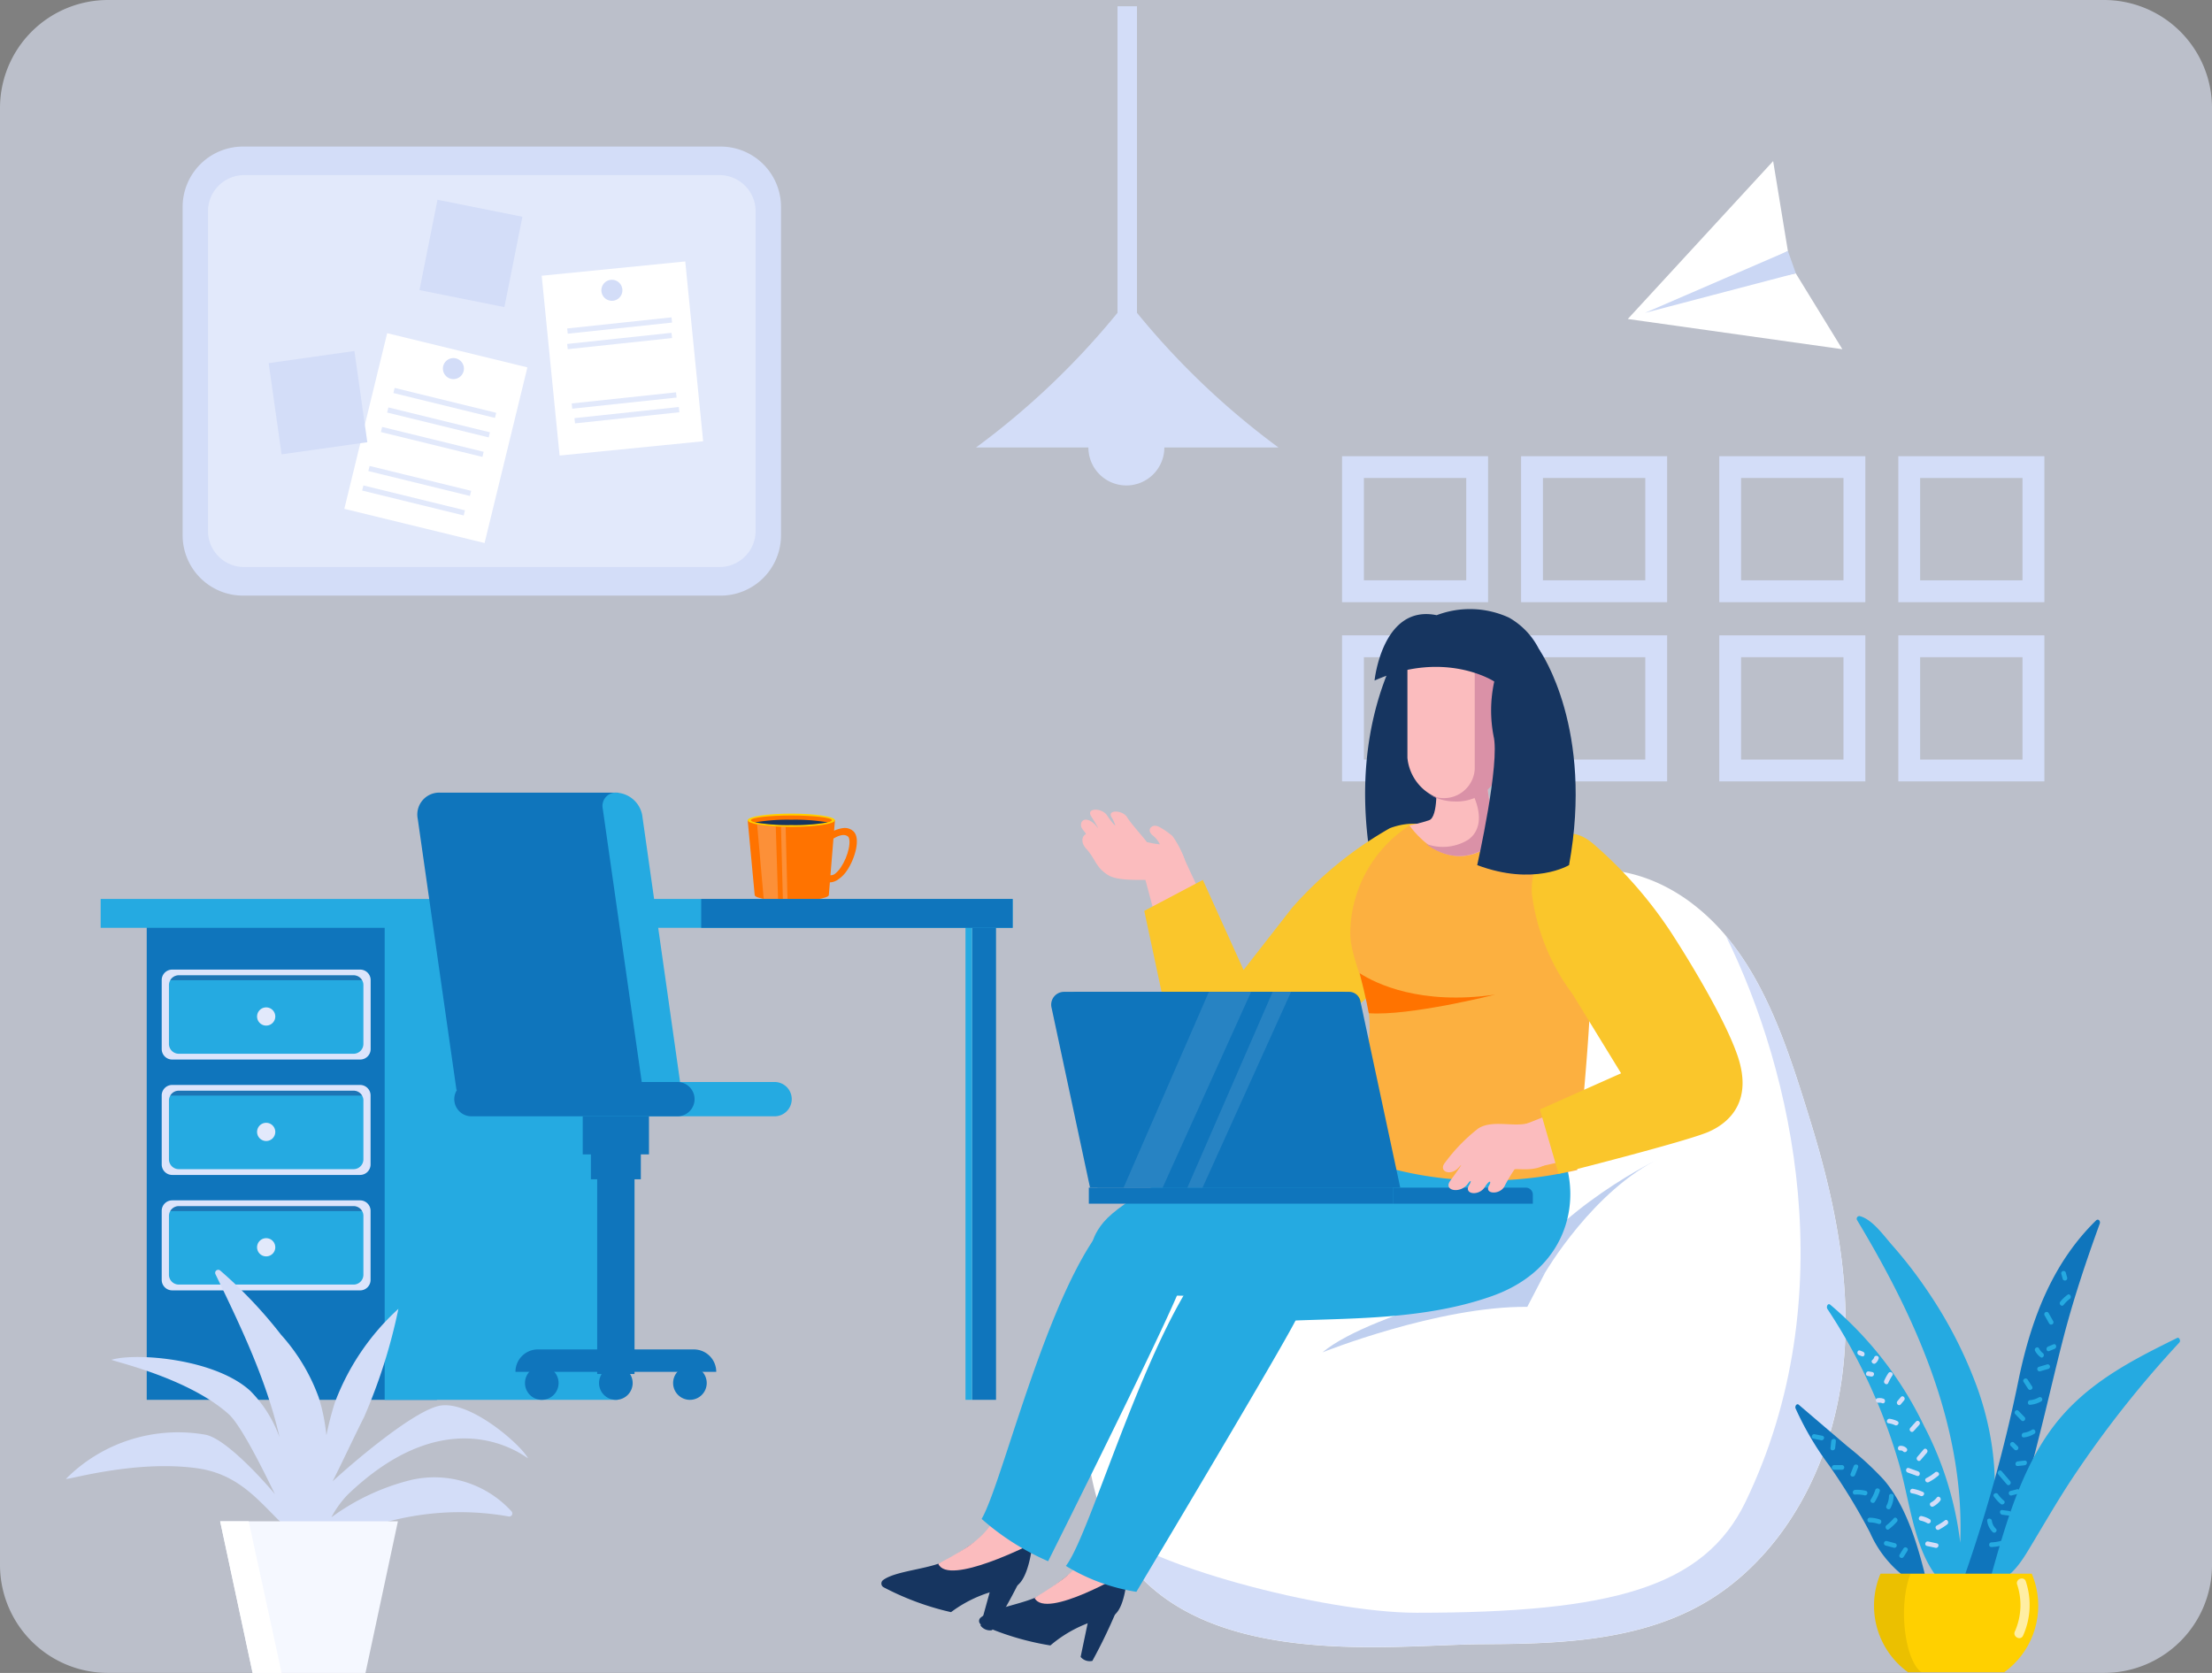 <svg xmlns="http://www.w3.org/2000/svg" xmlns:xlink="http://www.w3.org/1999/xlink" width="189.565" height="143.38" viewBox="0 0 189.565 143.38"><rect x="0" y="0" width="189.565" height="143.38" fill="#808080" stroke="none"/><defs><clipPath id="a"><rect width="189.565" height="143.38" fill="none"/></clipPath><clipPath id="d"><path d="M70.978,71.5a4.207,4.207,0,0,0-.422.317l.367.414.074-.06,0,.006s.107-.093.268-.207a3.282,3.282,0,0,1,.373-.218c.47-.233.821-.248,1.045-.046.111.1.171.454.054,1.018a4.741,4.741,0,0,1-.68,1.616,2.406,2.406,0,0,1-.487.542.613.613,0,0,1-.633.082l-.325.551a1.076,1.076,0,0,0,.483.116,1.314,1.314,0,0,0,.768-.28,2.671,2.671,0,0,0,.73-.755c.661-.97,1.2-2.759.54-3.355a1.09,1.09,0,0,0-.753-.283,2.694,2.694,0,0,0-1.407.542" fill="none"/></clipPath><linearGradient id="e" x1="-21.777" y1="15.499" x2="-21.468" y2="15.499" gradientUnits="objectBoundingBox"><stop offset="0" stop-color="#ffd000"/><stop offset="1" stop-color="#ff7300"/></linearGradient><clipPath id="f"><path d="M64.076,70.3l.6,6.412c0,.293,1.667.529,3.138.529s3.216-.236,3.216-.529l.524-6.412Z" fill="none"/></clipPath><linearGradient id="g" x1="-8.566" y1="10.528" x2="-8.433" y2="10.528" xlink:href="#e"/><clipPath id="h"><path d="M64.076,70.3c0,.313,1.674.567,3.74.567s3.74-.254,3.74-.567-1.675-.568-3.74-.568-3.74.254-3.74.568" fill="none"/></clipPath><linearGradient id="i" x1="-8.566" y1="64.886" x2="-8.433" y2="64.886" gradientUnits="objectBoundingBox"><stop offset="0" stop-color="#ff7300"/><stop offset="1" stop-color="#ffd000"/></linearGradient><clipPath id="j"><path d="M64.346,70.3c0,.065.127.126.358.181a16.292,16.292,0,0,0,3.112.226,16.288,16.288,0,0,0,3.111-.226c.23-.055.359-.116.359-.181,0-.226-1.553-.409-3.47-.409s-3.47.183-3.47.409" fill="none"/></clipPath><linearGradient id="k" x1="-9.272" y1="90.057" x2="-9.128" y2="90.057" xlink:href="#e"/><clipPath id="m"><rect width="1.799" height="6.536" transform="translate(64.884 70.664)" fill="none"/></clipPath><clipPath id="n"><rect width="0.558" height="6.37" transform="translate(66.935 70.869)" fill="none"/></clipPath><clipPath id="o"><rect width="16.439" height="0.422" transform="translate(14.592 83.59)" fill="none"/></clipPath><clipPath id="p"><rect width="16.439" height="0.422" transform="translate(14.592 93.482)" fill="none"/></clipPath><clipPath id="q"><rect width="16.439" height="0.421" transform="translate(14.592 103.374)" fill="none"/></clipPath><clipPath id="r"><path d="M117.305,86.839c3.508.256,10.829-1.594,10.829-1.594-6.419.927-10.225-.942-11.612-1.835.541,2.087.783,3.429.783,3.429" fill="none"/></clipPath><linearGradient id="s" x1="-10.035" y1="16.273" x2="-9.949" y2="16.273" xlink:href="#e"/><clipPath id="u"><rect width="10.925" height="16.777" transform="translate(96.294 85.011)" fill="none"/></clipPath><clipPath id="v"><rect width="8.883" height="16.777" transform="translate(101.757 85.011)" fill="none"/></clipPath><clipPath id="w"><path d="M161.158,134.872a7.038,7.038,0,0,0,2.353,8.447h8.254a7.037,7.037,0,0,0,2.741-7.233,6.9,6.9,0,0,0-.388-1.214Z" fill="none"/></clipPath><linearGradient id="x" x1="-11.412" y1="1.007" x2="-11.341" y2="1.007" xlink:href="#i"/><clipPath id="z"><rect width="4.051" height="8.447" transform="translate(160.602 134.872)" fill="none"/></clipPath><clipPath id="aa"><rect width="1.295" height="5.113" transform="translate(172.631 135.287)" fill="none"/></clipPath></defs><g clip-path="url(#a)"><g clip-path="url(#a)"><g opacity="0.6"><g clip-path="url(#a)"><path d="M180.311,143.38H9.255A9.255,9.255,0,0,1,0,134.125V9.254A9.255,9.255,0,0,1,9.255,0H180.311a9.255,9.255,0,0,1,9.255,9.254V134.125a9.255,9.255,0,0,1-9.255,9.255" fill="#e2e9fb"/></g></g><path d="M109.562,38.352A66.608,66.608,0,0,1,97.437,26.81V.536H95.768V26.81A66.607,66.607,0,0,1,83.643,38.352h9.631a3.254,3.254,0,0,0,6.509,0Z" fill="#d3ddf8"/><path d="M162.682,51.611H175.2V39.1H162.682Zm10.643-1.872h-8.771V40.967h8.771Z" fill="#d3ddf8"/><path d="M147.339,51.611h12.516V39.1H147.339Zm10.643-1.872H149.21V40.967h8.772Z" fill="#d3ddf8"/><path d="M162.682,66.971H175.2V54.455H162.682ZM173.325,65.1h-8.771V56.327h8.771Z" fill="#d3ddf8"/><path d="M147.339,66.971h12.516V54.455H147.339ZM157.982,65.1H149.21V56.327h8.772Z" fill="#d3ddf8"/><path d="M130.354,51.611H142.87V39.1H130.354ZM141,49.739h-8.772V40.967H141Z" fill="#d3ddf8"/><path d="M115.011,51.611h12.516V39.1H115.011Zm10.644-1.872h-8.772V40.967h8.772Z" fill="#d3ddf8"/><path d="M130.354,66.971H142.87V54.455H130.354ZM141,65.1h-8.772V56.327H141Z" fill="#d3ddf8"/><path d="M115.011,66.971h12.516V54.455H115.011ZM125.655,65.1h-8.772V56.327h8.772Z" fill="#d3ddf8"/><path d="M61.758,51.048H20.823a5.173,5.173,0,0,1-5.172-5.172V17.736a5.174,5.174,0,0,1,5.174-5.174H61.758a5.173,5.173,0,0,1,5.173,5.173v28.14a5.173,5.173,0,0,1-5.173,5.173" fill="#d3ddf8"/><path d="M61.657,48.6H20.925a3.1,3.1,0,0,1-3.1-3.1V18.108a3.1,3.1,0,0,1,3.1-3.1H61.656a3.1,3.1,0,0,1,3.1,3.1V45.5a3.1,3.1,0,0,1-3.1,3.1" fill="#e2e9fb"/><rect width="12.364" height="15.488" transform="matrix(0.995, -0.099, 0.099, 0.995, 46.423, 23.632)" fill="#fff"/><rect width="15.488" height="12.364" transform="matrix(0.237, -0.972, 0.972, 0.237, 29.509, 43.61)" fill="#fff"/><path d="M53.338,24.88a.9.9,0,1,0-.9.9.9.9,0,0,0,.9-.9" fill="#d3ddf8"/><path d="M39.757,31.591a.9.9,0,1,0-.9.9.9.9,0,0,0,.9-.9" fill="#d3ddf8"/><path d="M42.418,35.818l-8.705-2.132.107-.439,8.706,2.132Z" fill="#e2e9fb"/><path d="M41.881,37.49l-8.705-2.132.108-.439,8.7,2.132Z" fill="#e2e9fb"/><path d="M41.345,39.162,32.64,37.03l.108-.439,8.7,2.132Z" fill="#e2e9fb"/><path d="M40.272,42.506l-8.706-2.132.109-.439,8.7,2.132Z" fill="#e2e9fb"/><path d="M39.736,44.177l-8.7-2.132.107-.439,8.706,2.132Z" fill="#e2e9fb"/><rect width="8.993" height="0.452" transform="translate(48.606 28.152) rotate(-6.089)" fill="#e2e9fb"/><rect width="8.993" height="0.452" transform="translate(48.606 29.478) rotate(-6.089)" fill="#e2e9fb"/><rect width="8.993" height="0.452" transform="translate(48.994 34.578) rotate(-6.089)" fill="#e2e9fb"/><rect width="8.993" height="0.452" transform="translate(49.23 35.837) rotate(-6.089)" fill="#e2e9fb"/><rect width="7.422" height="7.897" transform="matrix(0.99, -0.14, 0.14, 0.99, 23.025, 31.122)" fill="#d3ddf8"/><rect width="7.896" height="7.422" transform="translate(35.948 24.867) rotate(-78.719)" fill="#d3ddf8"/></g><g clip-path="url(#d)"><rect width="3.24" height="4.673" transform="translate(70.556 70.953)" fill="url(#e)"/></g><g clip-path="url(#f)"><rect width="7.48" height="6.941" transform="translate(64.076 70.302)" fill="url(#g)"/></g><g clip-path="url(#h)"><rect width="7.48" height="1.135" transform="translate(64.076 69.734)" fill="url(#i)"/></g><g clip-path="url(#j)"><rect width="6.94" height="0.816" transform="translate(64.346 69.893)" fill="url(#k)"/></g><g clip-path="url(#a)"><path d="M70.927,70.483a16.28,16.28,0,0,1-3.112.227,16.272,16.272,0,0,1-3.112-.227,16.355,16.355,0,0,1,3.112-.227,16.363,16.363,0,0,1,3.112.227" fill="#163560"/><g opacity="0.22"><g clip-path="url(#m)"><path d="M66.683,77.2a10.932,10.932,0,0,1-1.235-.155l-.564-6.381a12.521,12.521,0,0,0,1.6.184Z" fill="#f0f5ff"/></g></g><g opacity="0.22"><g clip-path="url(#n)"><path d="M67.493,77.24c-.133,0-.265-.007-.4-.014l-.163-6.356c.13,0,.262.008.4.01Z" fill="#f0f5ff"/></g></g><rect width="24.874" height="40.856" transform="translate(12.574 79.119)" fill="#0f75bc"/><rect width="19.964" height="40.856" transform="translate(32.966 79.119)" fill="#25aae1"/><rect width="2.054" height="40.856" transform="translate(83.304 79.119)" fill="#0f75bc"/><rect width="0.562" height="40.856" transform="translate(82.741 79.119)" fill="#25aae1"/><rect width="78.157" height="2.474" transform="translate(8.626 77.046)" fill="#25aae1"/><rect width="26.69" height="2.474" transform="translate(60.093 77.046)" fill="#0f75bc"/><path d="M30.864,90.81H14.758a.9.9,0,0,1-.9-.9V84a.9.9,0,0,1,.9-.9H30.865a.9.9,0,0,1,.9.9V89.91a.9.9,0,0,1-.9.9" fill="#dce4fb"/><path d="M31.143,84.429v5.045a.843.843,0,0,1-.844.84H15.323a.843.843,0,0,1-.844-.84V84.429a.832.832,0,0,1,.113-.418.845.845,0,0,1,.731-.421H30.3a.845.845,0,0,1,.731.421.832.832,0,0,1,.113.418" fill="#25aae1"/><g opacity="0.36"><g clip-path="url(#o)"><path d="M31.031,84.012H14.592a.849.849,0,0,1,.731-.422H30.3a.849.849,0,0,1,.731.422" fill="#0e1766"/></g></g><path d="M23.591,87.119a.78.78,0,1,0-.78.781.781.781,0,0,0,.78-.781" fill="#e2e9fb"/><path d="M30.864,100.7H14.758a.9.9,0,0,1-.9-.9V93.887a.9.9,0,0,1,.9-.9h16.1a.9.9,0,0,1,.9.9V99.8a.9.9,0,0,1-.9.9" fill="#dce4fb"/><path d="M31.143,94.321v5.044a.843.843,0,0,1-.844.84H15.323a.843.843,0,0,1-.844-.84V94.321a.829.829,0,0,1,.113-.418.845.845,0,0,1,.731-.421H30.3a.845.845,0,0,1,.731.421.829.829,0,0,1,.113.418" fill="#25aae1"/><g opacity="0.36"><g clip-path="url(#p)"><path d="M31.031,93.9H14.592a.848.848,0,0,1,.731-.422H30.3a.848.848,0,0,1,.731.422" fill="#0e1766"/></g></g><path d="M23.591,97.011a.78.78,0,1,0-.78.781.78.78,0,0,0,.78-.781" fill="#e2e9fb"/><path d="M30.865,110.593H14.758a.9.9,0,0,1-.9-.9v-5.915a.9.9,0,0,1,.9-.9h16.1a.9.9,0,0,1,.9.9v5.917a.9.9,0,0,1-.9.9" fill="#dce4fb"/><path d="M31.143,104.213v5.044a.842.842,0,0,1-.844.839H15.323a.842.842,0,0,1-.844-.839v-5.044a.829.829,0,0,1,.113-.418.845.845,0,0,1,.731-.421H30.3a.845.845,0,0,1,.731.421.829.829,0,0,1,.113.418" fill="#25aae1"/><g opacity="0.36"><g clip-path="url(#q)"><path d="M31.031,103.795H14.592a.848.848,0,0,1,.731-.421H30.3a.848.848,0,0,1,.731.421" fill="#0e1766"/></g></g><path d="M23.591,106.9a.78.78,0,1,0-.78.78.78.78,0,0,0,.78-.78" fill="#e2e9fb"/><path d="M57.685,118.536a1.44,1.44,0,1,0,1.44-1.441,1.44,1.44,0,0,0-1.44,1.441" fill="#0f75bc"/><path d="M51.338,118.536a1.44,1.44,0,1,0,1.44-1.441,1.44,1.44,0,0,0-1.44,1.441" fill="#0f75bc"/><path d="M44.991,118.536a1.44,1.44,0,1,0,1.44-1.441,1.44,1.44,0,0,0-1.44,1.441" fill="#0f75bc"/><rect width="3.2" height="34.877" transform="translate(51.178 82.885)" fill="#0f75bc"/><rect width="5.677" height="5.52" transform="translate(49.939 93.418)" fill="#0f75bc"/><rect width="4.28" height="5.52" transform="translate(50.638 95.552)" fill="#0f75bc"/><path d="M44.174,117.575H61.381a1.92,1.92,0,0,0-1.92-1.92H46.094a1.92,1.92,0,0,0-1.92,1.92" fill="#0f75bc"/><path d="M52.968,67.937,53.14,69.2l3.448,24.21H39.118L35.8,70.18a1.876,1.876,0,0,1,1.969-2.243Z" fill="#0f75bc"/><path d="M58.448,93.9l-3.356-.49L51.653,69.292a1.133,1.133,0,0,1,1.192-1.354,2.364,2.364,0,0,1,2.187,1.9Z" fill="#25aae1"/><path d="M66.419,95.674H49.937a1.47,1.47,0,0,1,0-2.939H66.419a1.47,1.47,0,0,1,0,2.939" fill="#25aae1"/><path d="M58.092,95.674H40.44a1.47,1.47,0,1,1,0-2.939H58.092a1.47,1.47,0,0,1,0,2.939" fill="#0f75bc"/><path d="M151.956,13.807l1.262,7.7,0,.012-6.707,3.337,7.385-1.427.005.009,3.986,6.491L139.5,27.34Z" fill="#fff"/><path d="M153.217,21.5l.686,1.93-.006-.009-12.928,3.395,12.25-5.3Z" fill="#cbd7f4"/><path d="M45.246,124.979c-.595-1.134-4.809-4.862-7.443-4.519-2.162.282-7.533,4.867-9.3,6.5.651-1.263,2.052-4.249,2.69-5.49a47.056,47.056,0,0,0,2.949-9.293A20.655,20.655,0,0,0,28.7,120.2a26.377,26.377,0,0,0-.728,2.812,16.3,16.3,0,0,0-.653-3.228,16.334,16.334,0,0,0-3.228-5.383,38.623,38.623,0,0,0-5.21-5.5.262.262,0,0,0-.41.316c2.139,4.433,4.3,8.922,5.434,13.737.017.075.031.152.048.227a10.824,10.824,0,0,0-2.5-3.971c-2.979-2.732-9.653-3.3-11.888-2.675-.235.065,6.443,1.457,10.024,4.658,1.288,1.151,3.787,6.537,3.983,6.879-.537-.663-4.133-4.8-5.995-5.114a13.566,13.566,0,0,0-11.918,3.783c-.012.165,5.9-1.652,11.246-.9,4.212.589,5.84,3.726,8.257,5.58a6.059,6.059,0,0,0,1.405,2.534.258.258,0,0,0,.438-.16.269.269,0,0,0,.291-.17,8.784,8.784,0,0,0,.286-.89,23.926,23.926,0,0,1,16-2.767.263.263,0,0,0,.254-.436,8.947,8.947,0,0,0-8.6-2.691,19.417,19.417,0,0,0-6.834,3.2A8.472,8.472,0,0,1,29.8,128.1c9.089-8.715,15.573-2.892,15.45-3.126" fill="#d3ddf8"/><path d="M31.322,143.38H21.648l-2.781-12.993H34.1Z" fill="#f5f8ff"/><path d="M24.136,143.38H21.648l-2.781-12.993h2.445Z" fill="#fff"/><path d="M155.061,95.8c-1.651-5.312-3.494-11.258-7.176-15.622a17.91,17.91,0,0,0-2.706-2.614c-.33-.26-.659-.5-1.005-.725-5.473-3.625-11.919-2.958-16.761,1.722-3.26,3.156-8.306,19.46-12.431,21.562C99.143,102.038,89.473,116.1,94.454,129.8q.181.484.38.948c5.6,12.91,24.062,10.2,32.305,10.17,7.239-.022,14.976-.324,20.965-4.892,5.051-3.844,8.194-9.811,9.416-15.967,1.616-8.117-.035-16.479-2.459-24.252" fill="#fff"/><path d="M132.4,109.093s4.146-7.132,9.943-9.86c0,0-9.135,4.3-13,10.977Z" fill="#bfcfef"/><path d="M132.4,109.093s-14.733,3.181-19.066,6.812c0,0,9.916-3.964,17.554-3.9Z" fill="#bfcfef"/><path d="M155.061,95.8c-1.651-5.312-3.494-11.258-7.176-15.622,5.8,11.708,10.143,31.048,1.708,48.532-3.542,7.342-11.448,9.514-28.2,9.514-8,0-23.66-4.217-26.562-7.483,5.6,12.91,24.062,10.2,32.305,10.17,7.239-.022,14.976-.324,20.965-4.892,5.051-3.844,8.194-9.811,9.416-15.967,1.616-8.117-.035-16.479-2.459-24.252" fill="#d3ddf8"/><path d="M130.992,109.093s-11.244-3.74-18.74-.785c0,0,12.747-.677,17.09,2.779Z" fill="#bfcfef"/><path d="M88.541,131.754s-.291,4.251-1.878,4.318a10.967,10.967,0,0,0-5.161,2.1,23.636,23.636,0,0,1-5.788-2.138.368.368,0,0,1-.029-.615c1.085-.8,3.9-.917,5.375-1.661,1.67-.842,3.753-2.87,5.5-2.873s1.985.868,1.985.868" fill="#163560" fill-rule="evenodd"/><path d="M85.011,139.722a45.512,45.512,0,0,0,2.31-4.1c.162-.613-2.04-.842-2.04-.842l-1.252,4.54a1.013,1.013,0,0,0,.982.4" fill="#163560" fill-rule="evenodd"/><path d="M85.059,130.482c.335-.485,1.092-1.948,1.092-1.948L89.29,130.6l-.818,1.687s-7.221,3.706-8.063,1.736c2.913-1.521,3.811-2.326,4.65-3.543" fill="#fbbcbe" fill-rule="evenodd"/><path d="M96.635,134.176s-.023,4.261-1.6,4.429a10.955,10.955,0,0,0-5.019,2.42,23.643,23.643,0,0,1-5.911-1.769.369.369,0,0,1-.067-.613c1.033-.868,3.838-1.161,5.259-2,1.614-.947,3.566-3.1,5.306-3.213s2.035.741,2.035.741" fill="#163560" fill-rule="evenodd"/><path d="M93.613,142.35a45.846,45.846,0,0,0,2.048-4.24c.123-.623-2.089-.712-2.089-.712l-.964,4.609a1.012,1.012,0,0,0,1,.343" fill="#163560" fill-rule="evenodd"/><path d="M93.08,133.126c.3-.506.967-2.013.967-2.013l3.263,1.866-.71,1.736s-6.974,4.152-7.938,2.239c2.811-1.7,3.657-2.562,4.418-3.828" fill="#fbbcbe" fill-rule="evenodd"/><path d="M122.247,96.27c5.078,2.307,1.2,11.229-5.357,13.545s-13.89.868-19.591,1.316c-1.619.128-5.757-2.789-2.717-6.39s20.805-11.587,27.665-8.471" fill="#25aae1"/><path d="M96.351,103.391c-5.82,3.85-10.236,23.38-12.227,26.79a21.5,21.5,0,0,0,5.7,3.626s10.616-21.2,11.491-23.9c1.83-5.64-3.053-7.786-4.968-6.519" fill="#25aae1"/><path d="M127.85,111.087c-5.46,1.934-11.427,1.89-16.824,2.087-.717.029-1.42.057-2.115.092-.359.021-.71.042-1.061.07-1.624.119-6.332-2.684-3.289-6.29a7.784,7.784,0,0,1,.963-.913.024.024,0,0,1,.013-.007c5.328-4.371,25.159-14.344,28.2-7.653a8.9,8.9,0,0,1,.661,2.087c.78,3.963-1,8.567-6.55,10.527" fill="#25aae1"/><path d="M111.118,112.992c-.028.05-.056.113-.091.183-.366.71-1.244,2.257-2.39,4.231-4,6.894-11.251,19.023-11.251,19.023a16.452,16.452,0,0,1-6.043-2.22c2.375-2.987,8.088-24.358,14.181-28.075a.024.024,0,0,1,.014-.007,3.448,3.448,0,0,1,.45-.246c1.525-.7,5.01.618,5.685,3.485a5.358,5.358,0,0,1-.555,3.626" fill="#25aae1"/><path d="M121.24,53.458s-5.863,7.036-3.819,19.921a11.682,11.682,0,0,0,9.015.191s-1.876-9.524-1.313-12c0,0-2.39-5.136-3.883-8.111" fill="#163560"/><path d="M103.162,91.121c-1.581-2.375-4.46-13.744-5-15.708-.657-2.368,2.271-4.422,3.214-2.1.909,2.237,7.278,14.9,7.464,16.36.335,2.629-3.7,4.422-5.674,1.451" fill="#fbbcbe"/><path d="M122.507,78.219c-1.5,2.887-11.258,11.6-13.058,13.269-2.169,2.014-6.769-.288-5.742-2.8.908-2.22,11.5-13.9,12.991-14.939,2.7-1.867,7.68.856,5.809,4.468" fill="#fbbcbe"/><path d="M110.727,77.808a32.678,32.678,0,0,1,8.385-6.83c3.839-1.431,7.138,1.387,5.166,5.142a38.443,38.443,0,0,1-6.649,8.958l-10.586,9.4-5.513-.168L98.063,78.067l5.02-2.651,3.49,7.718Z" fill="#fac62b"/><path d="M120.793,70.749a11.112,11.112,0,0,0-5.074,9.017c-.124,2.738,2.366,5.856,1.456,10.183-.873,4.158-4.923,7.3-4.923,7.3s9.041,6.212,22.911,3.03c1.141-13.338,1.8-18.239.347-26.2-.615-3.37-4.9-3.8-5.735-3.877a31.3,31.3,0,0,0-8.982.548" fill="#fcb040"/><path d="M123.08,67s.206,3.018-.609,3.3c-.674.234-1.678.449-1.678.449s4.166,6.287,9.109-.581c0,0-1.475.018-1.932-.577s-.739-3.542-.511-5.487Z" fill="#fbbcbe"/><path d="M127.971,69.591c-.457-.6-.739-3.543-.511-5.487L124.822,66a7.143,7.143,0,0,1,1.288,1.857c.687,1.293,1.076,3.109-.266,4.1a4.133,4.133,0,0,1-3.668.354c1.7,1.269,4.59,2.206,7.727-2.15,0,0-1.475.018-1.932-.577" fill="#da91a7"/><path d="M138.367,75.294c2.26,2.068,8.181,13.435,9.33,15.546,1.385,2.542-.62,5.687-2.852,4.625-1.9-.9-10.715-13.756-11.362-15.434-1.166-3.029,2.056-7.324,4.884-4.737" fill="#fbbcbe"/><path d="M146.246,95.941c-2.35,1.428-11.966,3.5-13.776,3.926-2.182.517-3.914-2.723-1.725-3.524,2.112-.773,13.922-5.971,15.225-6.075,2.354-.186,3.216,3.887.276,5.673" fill="#fbbcbe"/><path d="M143.418,80.238a36.38,36.38,0,0,0-6.918-7.95c-3.014-2.528-5.387,1.063-5.225,4.311a18.2,18.2,0,0,0,3.471,8.572l4.18,6.818-6.96,3.1,1.6,5.512s10.975-2.766,12.866-3.6,3.782-2.726,2.462-6.552-5.479-10.212-5.479-10.212" fill="#fac62b"/><path d="M130.187,60.365a4.978,4.978,0,0,0-1.667-1.333,50.949,50.949,0,0,1-.156,5.522c-.174.338-.433,1.1.054,1.3a1.138,1.138,0,0,0,1.271-.453,5.514,5.514,0,0,0,.5-5.034" fill="#163560"/><path d="M120.614,55.756v9.192a4.1,4.1,0,0,0,8.164,0v-.172a1.676,1.676,0,0,0,2.1-1.838c0-2.295-1.319-1.974-1.319-1.974V55.756Z" fill="#fbbcbe"/><path d="M129.557,60.964V56.3h-3.175c0,.023,0,1.676,0,1.7v7.937a2.645,2.645,0,0,1-3.913,2.141,4.3,4.3,0,0,0,2.224.612,3.924,3.924,0,0,0,4.082-3.744v-.172a1.676,1.676,0,0,0,2.1-1.839c0-2.294-1.318-1.973-1.318-1.973" fill="#da91a7"/></g><g clip-path="url(#r)"><rect width="11.612" height="3.685" transform="translate(116.522 83.41)" fill="url(#s)"/></g><g clip-path="url(#a)"><rect width="26.056" height="1.376" transform="translate(93.311 101.787)" fill="#0f75bc"/><path d="M119.367,103.164h11.994v-.775a.6.6,0,0,0-.6-.6H119.367Z" fill="#0f75bc"/><path d="M94.045,101.788H120l-3.417-15.98a.98.98,0,0,0-.939-.8H92.269a1.517,1.517,0,0,0-1.41,1.879Z" fill="#0f75bc"/><path d="M93.414,101.788h25.953l-3.417-15.98a.979.979,0,0,0-.94-.8H91.146a1.1,1.1,0,0,0-1.027,1.368Z" fill="#0f75bc"/><g opacity="0.11"><g clip-path="url(#u)"><path d="M103.6,85.011l-7.309,16.777h3.344l7.581-16.777Z" fill="#f0f5ff"/></g></g><g opacity="0.11"><g clip-path="url(#v)"><path d="M109.065,85.011l-7.308,16.777h1.3l7.582-16.777Z" fill="#f0f5ff"/></g></g><path d="M124.289,101.192c.648-.881,1.255-1.745.719-1.128-.685.789-1.823.329-1.143-.455a14.862,14.862,0,0,1,2.815-2.889c1.182-.764,2.993-.117,4.251-.447.508-.133,2.221,2.965,1.886,3.269-1.119,1.013-2.86.545-3.033.693a13.951,13.951,0,0,0-.87,1.471c-.411.719-1.722.636-1.314-.078.26-.454.038-.521-.352.109-.5.8-1.843.632-1.347-.167.209-.338.194-.531-.121-.1-.639.869-2.126.588-1.491-.275" fill="#fbbcbe"/><path d="M100.6,75.554c-1.271-.371-4.466.183-5.64-.555-1.085-.683-1.056-1.362-1.882-2.268-.453-.5-.39-1.047-.011-1.248-.057-.189-.455-.453-.429-.81.042-.6.761-.59,1.375.2.3.39-.3-.6-.5-.908-.471-.723.91-.781,1.383-.052.232.356.641.88.681.818a3.39,3.39,0,0,0-.326-.7c-.384-.644.959-.627,1.347.022.3.506,1.309,1.614,1.691,2.119a8.653,8.653,0,0,0,1.115.195,2.3,2.3,0,0,0-.679-.817c-.2-.2-.3-.471-.057-.669.26-.212.576-.075.834.078a7.459,7.459,0,0,1,.975.69,8.062,8.062,0,0,1,1.031,1.98c.134.415-.4,2.071-.911,1.922" fill="#fbbcbe"/><path d="M128.056,58.409a11.589,11.589,0,0,0-.066,4.643,2.858,2.858,0,0,1,1.758-.372s3.784-3.925,2.152-7.022c0-.007-.007-.007-.007-.013a6.4,6.4,0,0,0-2.578-2.712,8.017,8.017,0,0,0-6.195-.207c-4.655-.961-5.323,5.6-5.323,5.6,6.055-2.68,10.259.084,10.259.084" fill="#163560"/><path d="M126.592,74.144c4.87,1.832,7.874,0,7.874,0,2.113-11.6-2.338-18.16-2.571-18.486,0-.007-.007-.007-.007-.013-1.578,2.751-3.9,7.407-3.9,7.407.593,2.292-1.392,11.092-1.392,11.092" fill="#163560"/><path d="M169.478,119.019a37.448,37.448,0,0,0-4.278-8.355,38.01,38.01,0,0,0-3.013-3.907c-.767-.87-1.725-2.254-2.815-2.53a.229.229,0,0,0-.224.344c4.874,8.1,9.252,17.535,8.841,27.646a28.943,28.943,0,0,0-3.088-9.98,31.388,31.388,0,0,0-8.052-10.416c-.2-.168-.368.178-.241.368a48.454,48.454,0,0,1,6.145,13.3c1.1,3.81,1.394,8.973,4.788,11.058a.17.17,0,0,0,.233-.044l.183.25a.18.18,0,0,0,.282,0c3.488-5.066,3.285-11.973,1.239-17.736" fill="#25aae1"/><path d="M179.629,104.6c-3.618,3.54-5.485,8.178-6.6,13.464a130.091,130.091,0,0,1-4.986,17.909c-.084.229.141.43.277.329a.187.187,0,0,0,.131.147c1.976.575,3.079-3.292,3.687-4.851a71.431,71.431,0,0,0,2.549-8.231c.749-2.93,1.411-5.891,2.172-8.817.859-3.3,1.93-6.491,3.083-9.666.088-.244-.132-.462-.313-.284" fill="#0f75bc"/><path d="M186.577,114.671c-3.81,1.883-7.788,3.869-10.6,7.58-2.763,3.654-4.111,8.4-5.385,12.967-.036,0-.07.014-.106.017-.254.023-.256.492,0,.469,1.47-.129,2.444-1.371,3.258-2.71,1.327-2.184,2.587-4.407,4-6.519a91.447,91.447,0,0,1,9.023-11.412c.139-.149-.007-.484-.194-.392" fill="#25aae1"/><path d="M165.033,135.235c-.709-2.93-1.715-6.219-3.593-8.407a27.179,27.179,0,0,0-3.125-2.874l-4.164-3.558c-.174-.15-.352.132-.271.32a26.072,26.072,0,0,0,2.89,4.9,52.169,52.169,0,0,1,3.492,5.749,9.626,9.626,0,0,0,3.211,3.957c.235.139,1.595.655,1.549.061a.257.257,0,0,0,.011-.153" fill="#0f75bc"/></g><g clip-path="url(#w)"><rect width="14.073" height="8.447" transform="translate(160.602 134.872)" fill="url(#x)"/></g><g clip-path="url(#a)"><g opacity="0.08"><g clip-path="url(#z)"><path d="M163.728,134.872h-2.57a6.9,6.9,0,0,0-.387,1.214,7.031,7.031,0,0,0,2.74,7.233h1.142c-1.382-1-2.026-5.586-.925-8.447"/></g></g><g opacity="0.64"><g clip-path="url(#aa)"><path d="M173.62,135.569c-.118-.494-.881-.285-.762.21a5.6,5.6,0,0,1-.176,4.025c-.242.448.441.848.683.4a6.414,6.414,0,0,0,.255-4.634" fill="#fff"/></g></g><path d="M159.661,115.853l-.249-.1c-.238-.1-.341.29-.106.385l.249.1c.238.1.341-.29.106-.384" fill="#d3ddf8"/><path d="M160.458,117.593l-.3-.054c-.251-.045-.358.338-.106.384l.3.054c.25.046.358-.338.106-.384" fill="#d3ddf8"/><path d="M160.61,116.34a.446.446,0,0,1-.147.21c-.194.169.089.45.281.282a.836.836,0,0,0,.25-.386c.081-.244-.3-.349-.384-.106" fill="#d3ddf8"/><path d="M161.829,117.689a4.025,4.025,0,0,0-.353.644c-.1.232.241.435.343.2a4.029,4.029,0,0,1,.354-.644c.143-.214-.2-.413-.344-.2" fill="#d3ddf8"/><path d="M161.406,119.878a.989.989,0,0,0-.506-.04c-.253.039-.146.422.106.384a.58.58,0,0,1,.294.04c.241.088.345-.3.106-.384" fill="#d3ddf8"/><path d="M162.9,119.734c-.1.117-.2.235-.295.352-.163.195.117.478.282.281l.295-.351c.163-.195-.117-.478-.282-.282" fill="#d3ddf8"/><path d="M162.6,121.8a2.266,2.266,0,0,0-.647-.2c-.251-.037-.359.346-.106.384a1.93,1.93,0,0,1,.552.163c.23.109.433-.234.2-.344" fill="#d3ddf8"/><path d="M164.2,121.834l-.494.55c-.171.191.109.473.281.282l.495-.551c.17-.19-.11-.472-.282-.281" fill="#d3ddf8"/><path d="M163.385,124.116a.7.7,0,0,0-.541-.2c-.254.017-.256.415,0,.4a.3.3,0,0,1,.259.086c.186.178.468-.1.282-.281" fill="#d3ddf8"/><path d="M164.852,124.225l-.549.646c-.164.195.116.478.282.282l.549-.646c.164-.2-.116-.478-.282-.282" fill="#d3ddf8"/><path d="M164.389,126.11l-.8-.289c-.241-.087-.345.3-.106.384l.8.289c.242.087.346-.3.106-.384" fill="#d3ddf8"/><path d="M165.827,126.194a3.892,3.892,0,0,1-.74.49c-.227.118-.026.461.2.344a4.375,4.375,0,0,0,.821-.553c.2-.165-.087-.445-.282-.281" fill="#d3ddf8"/><path d="M164.786,127.868a3.661,3.661,0,0,0-.845-.267c-.25-.045-.358.338-.1.384a3.222,3.222,0,0,1,.749.227c.232.1.435-.239.2-.344" fill="#d3ddf8"/><path d="M165.986,128.346a1.59,1.59,0,0,1-.5.423c-.225.121-.024.465.2.344a1.9,1.9,0,0,0,.584-.485c.158-.2-.122-.482-.282-.282" fill="#d3ddf8"/><path d="M165.383,130.209a2.411,2.411,0,0,0-.695-.269c-.249-.054-.356.33-.106.384a2.08,2.08,0,0,1,.6.229.2.2,0,0,0,.2-.344" fill="#d3ddf8"/><path d="M166.674,130.307a5.355,5.355,0,0,1-.7.448c-.225.123-.025.467.2.344a5.354,5.354,0,0,0,.7-.448c.2-.153,0-.5-.2-.344" fill="#d3ddf8"/><path d="M165.984,132.275l-.744-.16c-.25-.054-.357.33-.106.384l.744.16c.25.054.357-.33.106-.384" fill="#d3ddf8"/><path d="M177.158,109.521c-.042-.156-.085-.311-.128-.466a.2.2,0,0,0-.383.106q.063.232.127.465a.2.2,0,0,0,.384-.1" fill="#25aae1"/><path d="M177.181,110.975a3.36,3.36,0,0,0-.617.586c-.16.2.12.481.281.282a3,3,0,0,1,.537-.525c.2-.151,0-.5-.2-.343" fill="#25aae1"/><path d="M175.962,113.245l-.409-.724a.2.2,0,0,0-.344.2l.409.724a.2.2,0,0,0,.344-.2" fill="#25aae1"/><path d="M175.98,115.218l-.467.193c-.234.1-.132.482.1.384l.468-.193c.233-.1.131-.482-.106-.384" fill="#25aae1"/><path d="M175.072,115.974a1.158,1.158,0,0,1-.324-.395c-.119-.227-.463-.027-.344.2a1.589,1.589,0,0,0,.467.538c.205.154.4-.192.2-.344" fill="#25aae1"/><path d="M175.447,116.935l-.726.213a.2.2,0,0,0,.106.384c.242-.071.484-.141.726-.213a.2.2,0,0,0-.106-.384" fill="#25aae1"/><path d="M174.149,118.832l-.389-.6c-.139-.214-.483-.015-.344.2l.389.6c.139.215.483.015.344-.2" fill="#25aae1"/><path d="M174.739,119.755a1.82,1.82,0,0,1-.761.246c-.254.022-.256.42,0,.4a2.276,2.276,0,0,0,.962-.3.2.2,0,0,0-.2-.344" fill="#25aae1"/><path d="M173.506,121.46l-.521-.54c-.179-.185-.46.1-.282.282l.522.539c.178.185.459-.1.281-.281" fill="#25aae1"/><path d="M174.138,122.537a1.652,1.652,0,0,1-.691.257c-.251.031-.254.429,0,.4a2.09,2.09,0,0,0,.892-.311c.216-.137.016-.482-.2-.344" fill="#25aae1"/><path d="M172.923,123.968l-.332-.332a.2.2,0,0,0-.281.282l.331.332a.2.2,0,0,0,.282-.282" fill="#25aae1"/><path d="M173.514,125.181l-.6.068c-.252.027-.255.426,0,.4l.6-.067c.252-.029.255-.427,0-.4" fill="#25aae1"/><path d="M172.268,126.947l-.735-.858c-.167-.195-.448.088-.282.282q.367.429.736.857c.166.195.447-.088.281-.281" fill="#25aae1"/><path d="M172.864,127.638l-.592.152a.2.2,0,0,0,.1.384l.593-.152a.2.2,0,0,0-.106-.384" fill="#25aae1"/><path d="M171.731,128.612a2.92,2.92,0,0,1-.51-.549c-.147-.207-.493-.009-.344.2a3.324,3.324,0,0,0,.573.629c.194.165.477-.116.281-.281" fill="#25aae1"/><path d="M172.184,129.5l-.6-.079c-.253-.033-.25.365,0,.4l.6.078c.253.034.251-.365,0-.4" fill="#25aae1"/><path d="M171.048,131.021a1.159,1.159,0,0,1-.348-.678c-.032-.251-.43-.254-.4,0a1.588,1.588,0,0,0,.465.959c.182.181.464-.1.281-.281" fill="#25aae1"/><path d="M172.271,131.745a3.681,3.681,0,0,1-1.61.447c-.256.011-.257.41,0,.4a4.161,4.161,0,0,0,1.811-.5c.225-.122.024-.466-.2-.344" fill="#25aae1"/><path d="M156.177,123.054l-.664-.133c-.25-.05-.357.334-.106.384l.664.133c.25.051.357-.333.106-.384" fill="#25aae1"/><path d="M156.933,123.513l-.063.6c-.027.255.371.252.4,0l.063-.6c.027-.254-.371-.252-.4,0" fill="#25aae1"/><path d="M157.85,125.569h-.664a.2.2,0,0,0,0,.4h.664a.2.2,0,0,0,0-.4" fill="#25aae1"/><path d="M158.855,125.65c-.088.221-.175.443-.263.664-.094.239.291.343.384.107s.176-.444.263-.665c.094-.239-.291-.342-.384-.106" fill="#25aae1"/><path d="M159.892,127.771a3.09,3.09,0,0,0-.914-.077c-.255.016-.257.414,0,.4a2.779,2.779,0,0,1,.808.064c.25.058.356-.326.106-.384" fill="#25aae1"/><path d="M160.707,127.705a3.5,3.5,0,0,1-.382.812c-.138.217.207.417.344.2a3.941,3.941,0,0,0,.422-.907c.078-.244-.306-.349-.384-.106" fill="#25aae1"/><path d="M161.087,130.224a2.813,2.813,0,0,0-.849-.146.2.2,0,0,0,0,.4,2.38,2.38,0,0,1,.743.131c.243.082.348-.3.106-.384" fill="#25aae1"/><path d="M162.285,130.138a4.148,4.148,0,0,1-.61.582c-.2.154,0,.5.2.344a4.631,4.631,0,0,0,.691-.644c.166-.194-.114-.477-.282-.282" fill="#25aae1"/><path d="M161.885,128.223a1.932,1.932,0,0,1-.218.833c-.117.228.226.429.345.2a2.388,2.388,0,0,0,.271-1.034c.009-.256-.39-.256-.4,0" fill="#25aae1"/><path d="M162.418,132.269l-.731-.194a.2.2,0,0,0-.106.384l.731.194a.2.2,0,0,0,.106-.384" fill="#25aae1"/><path d="M163.126,132.707l-.332.531c-.136.218.208.418.344.2.111-.176.221-.353.332-.53.136-.218-.208-.418-.344-.2" fill="#25aae1"/></g></g></svg>